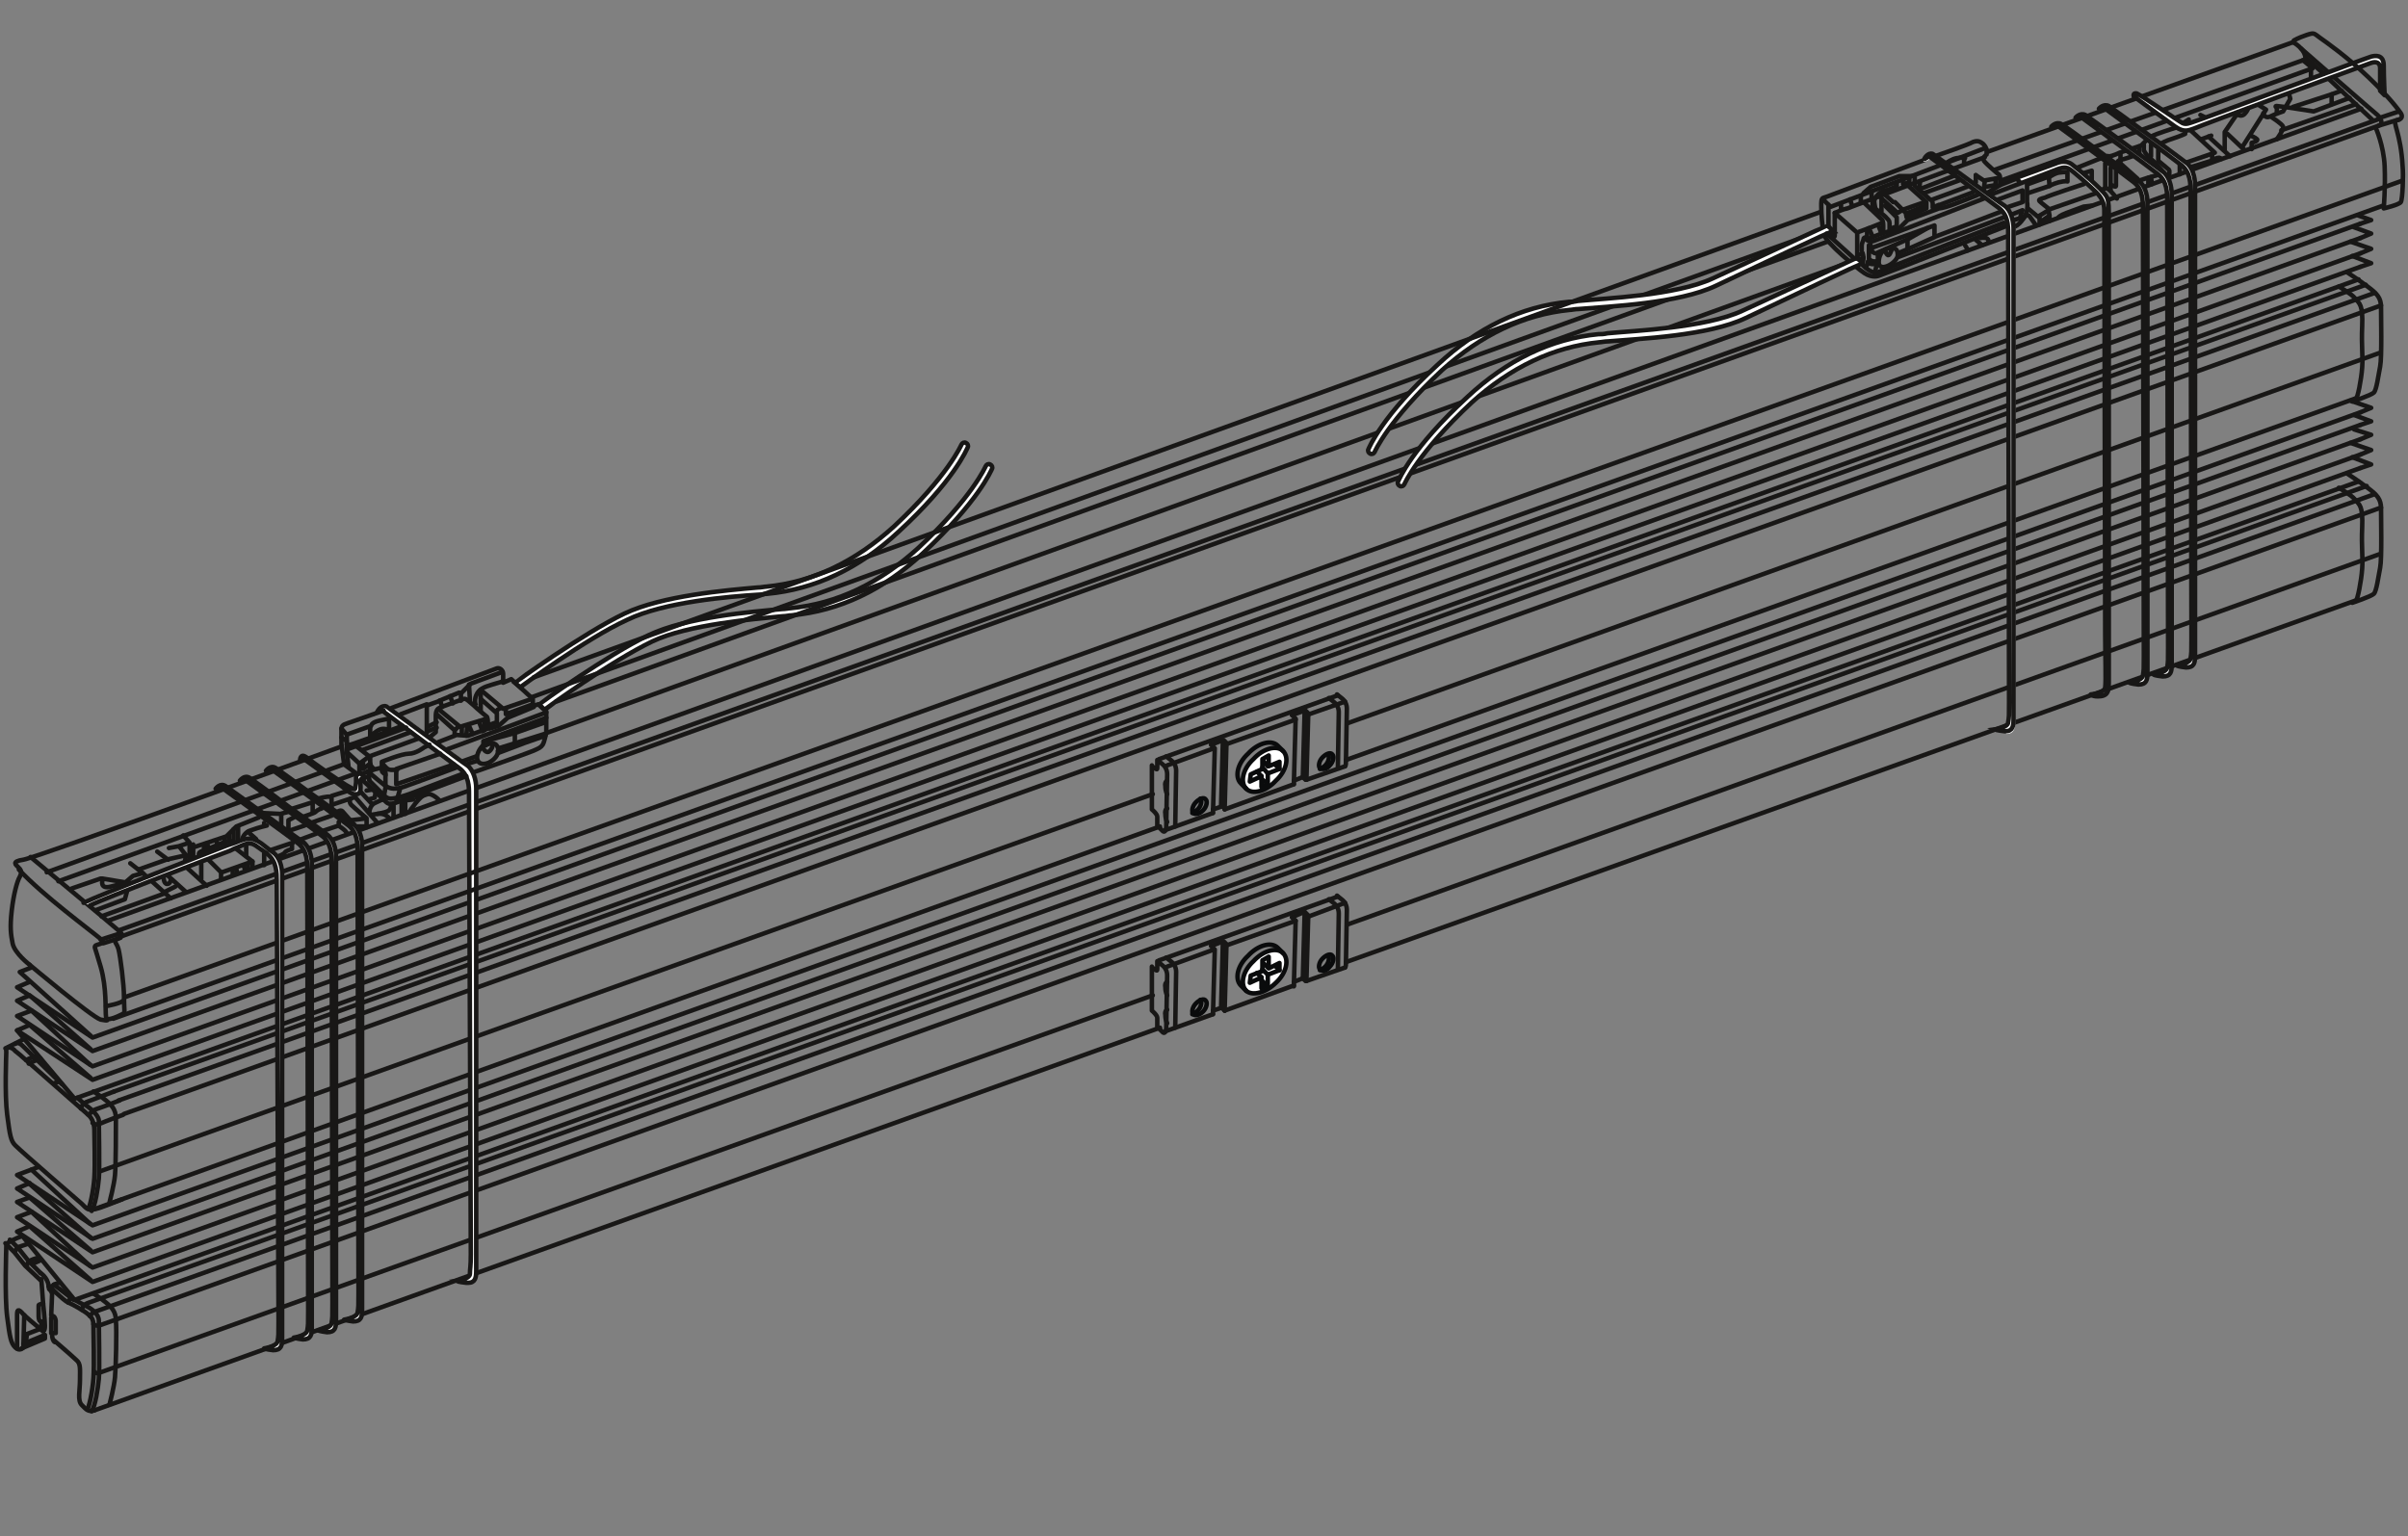 <?xml version="1.0" encoding="utf-8"?>
<!-- Generator: Adobe Illustrator 27.8.1, SVG Export Plug-In . SVG Version: 6.00 Build 0)  -->
<svg version="1.1" id="Ebene_2_1_" xmlns="http://www.w3.org/2000/svg" xmlns:xlink="http://www.w3.org/1999/xlink" x="0px" y="0px"
	 width="268px" height="171px" viewBox="0 0 268 171" style="enable-background:new 0 0 268 171;" xml:space="preserve">
<rect x="0" y="0" width="268" height="171" fill="#808080" stroke="none"/>
<style type="text/css">
	.st0{fill:none;stroke:#181716;stroke-width:0.5;stroke-linecap:round;stroke-linejoin:round;stroke-miterlimit:10;}
	.st1{fill:#FFFFFF;stroke:#0A0B0C;stroke-width:0.5;stroke-linecap:round;stroke-linejoin:round;stroke-miterlimit:10;}
	.st2{fill:none;stroke:#0A0B0C;stroke-width:0.5;stroke-linecap:round;stroke-linejoin:round;stroke-miterlimit:10;}
	.st3{fill:#FFFFFF;}
	.st4{fill:#FFFFFF;stroke:#181716;stroke-width:0.5;stroke-miterlimit:10;}
	.st5{fill:#FFFFFF;stroke:#181716;stroke-width:0.5;stroke-linecap:round;stroke-linejoin:round;stroke-miterlimit:10;}
	.st6{fill:none;stroke:#181716;stroke-width:0.5;stroke-miterlimit:10;}
	.st7{fill:none;stroke:#181817;stroke-width:0.5;stroke-linecap:round;stroke-linejoin:round;stroke-miterlimit:10;}
</style>
<g>
	<polyline class="st0" points="262.5,31.1 8.3,122.3 1.9,114.7 	"/>
	<path class="st0" d="M4.7,120.1"/>
	<polyline class="st0" points="262.7,29.7 10.3,120.2 1.9,114.7 3.3,114.1 10.1,120 	"/>
	<polyline class="st0" points="262.7,28.2 10.3,118.7 1.9,113.1 3.5,112.5 	"/>
	<polyline class="st0" points="262.7,26.5 10.3,117 1.9,111.4 3.3,110.8 10.1,116.8 	"/>
	<polyline class="st0" points="262.7,24.9 10.3,115.5 1.9,109.9 3.3,109.3 	"/>
	<line class="st0" x1="3.5" y1="112.5" x2="10" y2="118.5"/>
	<polyline class="st0" points="10.1,115.3 2.2,108.2 3.5,107.7 	"/>
	<polyline class="st0" points="262.7,24.9 263.9,24.5 262.5,24 	"/>
	<polyline class="st0" points="262.7,26.5 263.9,26 262,25.3 	"/>
	<polyline class="st0" points="262.7,28.2 263.9,27.7 261.6,26.9 	"/>
	<polyline class="st0" points="262.7,29.7 263.9,29.3 261.8,28.5 	"/>
	<path class="st0" d="M12.7,121.5c0.7-0.2,250.6-89.8,250.6-89.8"/>
	<path class="st0" d="M13.2,122.5c0.7-0.2,251.1-89.9,251.1-89.9"/>
	<path class="st0" d="M13.8,124C14.4,123.8,265,34,265,34"/>
	<path class="st0" d="M128.3,88.4c-58.3,20.9-117,41.9-117.2,42"/>
	<path class="st0" d="M264.8,39.3c0,0-54.1,19.4-114.8,41.2"/>
	<path class="st0" d="M129.1,92c-60.2,21.6-118.3,42.5-118.6,42.6"/>
	<path class="st0" d="M262.3,44.3c0,0-54.5,19.5-112.5,40.3"/>
	<path class="st0" d="M4.8,125.8"/>
	<path class="st0" d="M261.2,30.3c0,0,1.1,0.7,2.3,1.6c1.1,0.8,1.5,1.3,1.5,2.3c0,1,0.1,5.6-0.1,6.6s-0.4,2.6-0.7,2.9s-2.4,1-2.4,1"
		/>
	<path class="st0" d="M260.3,31.9c0,0,1.4,0.8,1.8,1.3c0.5,0.6,0.9,0.7,0.8,3.1c-0.1,2.3,0.1,3.2,0,4.6s-0.5,3.4-0.7,3.5"/>
	<g>
		<g>
			<path class="st0" d="M128.2,90.1c0,0,0.6,0.5,0.6,0.8c0,0.3,0,1,0,1s0.4,0.4,0.6,0.6c0.2,0.2,0.4,0,0.4-0.6
				c0-0.7,0.1-5.2,0.1-5.7c0-0.5-0.2-0.9-0.6-1.2s-0.5-0.4-0.5-0.4s0,0.4,0,0.7c0,0.4,0,0.4-0.3,0.2c-0.3-0.2-0.3-0.3-0.3-0.3
				L128.2,90.1z"/>
			<path class="st0" d="M130.8,92c0-0.7,0.1-5.8,0.1-6.2c0-0.5-0.2-0.9-0.6-1.2s-0.5-0.4-0.5-0.4"/>
			<path class="st0" d="M134.8,82.9c0,0,0.2,0.2,0.4,0.4l-0.2,7.2"/>
			<path class="st0" d="M136.2,82.4c0,0,0.1,0.1,0.3,0.3"/>
			<path class="st0" d="M136,89.7c0,0,0.1,0.1,0.3,0.3"/>
			<path class="st0" d="M129.9,86.9c0,0-0.3,0.1-0.2,0.6c0,0.6,0.2,0.9,0.2,0.9"/>
			<path class="st0" d="M129.9,90c0,0-0.3,0.1-0.2,0.6c0,0.6,0.2,0.9,0.2,0.9"/>
		</g>
		<g>
			<path class="st0" d="M149.7,85.3c0.1-0.1,0.1-0.3,0.1-0.7c0-0.7,0.1-5.2,0.1-5.7c0-0.5-0.2-0.9-0.6-1.2s-0.5-0.4-0.5-0.4"/>
		</g>
		<line class="st0" x1="145.4" y1="86.8" x2="149.7" y2="85.3"/>
		<line class="st0" x1="136.3" y1="90.1" x2="144" y2="87.3"/>
		<line class="st0" x1="129.7" y1="92.4" x2="135" y2="90.5"/>
		<line class="st0" x1="129" y1="84.5" x2="148.9" y2="77.4"/>
		<line class="st0" x1="145.7" y1="79.5" x2="149.7" y2="78.1"/>
		<line class="st0" x1="136.6" y1="82.8" x2="144.2" y2="80.1"/>
		<line class="st0" x1="129.9" y1="85.2" x2="135.1" y2="83.3"/>
		<g>
			<path class="st1" d="M138.7,87.8c-0.7-0.7-0.4-2.2,0.8-3.3c1.1-1.2,2.6-1.6,3.3-0.9c0.7,0.7,0.4,2.2-0.8,3.3
				C140.9,88.1,139.4,88.5,138.7,87.8z"/>
			<path class="st2" d="M138.7,87.8l-0.6-0.6c-0.7-0.7-0.4-2.2,0.8-3.3c1.1-1.2,2.6-1.6,3.3-0.9l0.6,0.6"/>
			<polygon class="st2" points="141.1,87.3 141.1,86.1 142.4,85.6 142.4,84.8 141.2,85.3 141.2,84.1 140.5,84.5 140.5,85.6 
				139.2,86.2 139.1,87 140.4,86.4 140.4,87.6 			"/>
			<line class="st2" x1="140.6" y1="84.7" x2="141.1" y2="85.3"/>
			<line class="st2" x1="140.5" y1="85.4" x2="141.1" y2="86.1"/>
			<line class="st2" x1="139.9" y1="85.9" x2="140.4" y2="86.4"/>
			<line class="st2" x1="140.4" y1="86.7" x2="141" y2="87.2"/>
			<line class="st2" x1="141.9" y1="85.1" x2="142.4" y2="85.6"/>
		</g>
		<line class="st0" x1="136.5" y1="82.8" x2="136.3" y2="90.1"/>
		<line class="st0" x1="136.1" y1="82.5" x2="135.9" y2="89.7"/>
		<line class="st0" x1="134.8" y1="82.9" x2="136.1" y2="82.4"/>
		<line class="st0" x1="135" y1="90.1" x2="135.9" y2="89.8"/>
		<g>
			<path class="st0" d="M143.8,79.6c0,0,0.2,0.2,0.4,0.4l-0.2,7.3"/>
			<path class="st0" d="M145.3,79.1c0,0,0.1,0.1,0.3,0.3"/>
			<path class="st0" d="M145,86.5c0,0,0.1,0.1,0.3,0.3"/>
			<line class="st0" x1="145.6" y1="79.6" x2="145.4" y2="86.8"/>
			<line class="st0" x1="145.2" y1="79.2" x2="145" y2="86.5"/>
			<line class="st0" x1="143.8" y1="79.6" x2="145.2" y2="79.1"/>
			<line class="st0" x1="144" y1="86.9" x2="145" y2="86.5"/>
		</g>
		<path class="st0" d="M148.9,85.5c0-0.7,0.1-5.7,0.1-6.2s-0.2-0.9-0.6-1.2s-0.5-0.4-0.5-0.4"/>
		<g>
			<path class="st2" d="M132.8,90.5c-0.2-0.2-0.1-0.8,0.3-1.2s0.9-0.6,1.1-0.3c0.2,0.2,0.1,0.8-0.3,1.2S133,90.7,132.8,90.5z"/>
			<path class="st2" d="M133.6,88.9c0.2,0.2,0.1,0.8-0.3,1.2c-0.2,0.2-0.4,0.3-0.6,0.4"/>
		</g>
		<g>
			<path class="st2" d="M146.9,85.5c-0.2-0.2-0.1-0.8,0.3-1.2s0.9-0.6,1.1-0.3c0.2,0.2,0.1,0.8-0.3,1.2
				C147.7,85.6,147.2,85.7,146.9,85.5z"/>
			<path class="st2" d="M147.8,84c0.2,0.2,0.1,0.8-0.3,1.2c-0.2,0.2-0.4,0.3-0.6,0.4"/>
		</g>
	</g>
	<path class="st0" d="M4.3,125.6"/>
	<path class="st0" d="M153.3,44.8"/>
</g>
<g>
	<path class="st0" d="M262.5,53.6L8.3,144.7l-5.8-7.1c0,0-0.4,0.1-1,0.4s-0.8,0.4-0.8,0.7s-0.2,5.6,0.1,7.9s0.4,2.9,0.9,3.4
		s0.9,0,0.9,0l0.1-3.6"/>
	<polyline class="st0" points="1.1,138 2,138.9 3.2,140.4 4.5,141.7 	"/>
	<polyline class="st0" points="0.6,138.4 1.6,139.4 2.8,140.9 4.5,142.5 	"/>
	<path class="st0" d="M1.7,139.3c0,0,0.1-0.4,0.4-0.5s0.9-0.3,0.9-0.3"/>
	<path class="st0" d="M3,140.9c0,0,0-0.4,0.4-0.6c0.4-0.2,0.9-0.3,0.9-0.3"/>
	<line class="st0" x1="4.5" y1="140.3" x2="3.6" y2="140.7"/>
	<path class="st0" d="M4.7,142.5"/>
	<path class="st0" d="M5.8,146.5c0,0,0.3-0.1,0.4,0.5c0,0.6,0,1.4,0,1.4s-0.4-0.1-0.4,0.2c0,0.3,0.1,0.7,0.3,0.8"/>
	<line class="st0" x1="5.7" y1="146.7" x2="5.7" y2="148.4"/>
	<path class="st0" d="M5.4,143.1c0,0,1.7,1.7,2.2,1.9c0.5,0.2,1.9,1,2.2,1.3s0.6,0.4,0.6,1.3c0,0.9,0.1,4.3,0,5.8s-0.5,3.3-0.7,3.5"
		/>
	<path class="st0" d="M5.8,143.4c0,0,0-0.3,0.2-0.4c0.2-0.1,0.6-0.2,0.6-0.2"/>
	<line class="st0" x1="6" y1="143" x2="8.2" y2="144.7"/>
	<path class="st0" d="M7.6,145c0,0,0-0.2,0.2-0.4c0.2-0.2,0.2-0.2,0.2-0.2"/>
	<path class="st0" d="M8.3,144.7c0,0,1.1,0.6,1.5,0.8c0.4,0.2,1.2,0.8,1.2,1.5c0,0.7,0.1,5.4,0,6.5c-0.1,1.1-0.4,3-0.8,3.6"/>
	<path class="st0" d="M10.4,144c0,0,0.8,0.5,1.4,1c0.6,0.5,1.1,1,1.1,2c0.1,1.1,0,5.2-0.1,6.3s-0.6,3-0.6,3"/>
	<polyline class="st0" points="262.7,52.1 10.3,142.7 1.9,137.1 3.3,136.5 10.1,142.5 	"/>
	<polyline class="st0" points="262.7,50.6 10.3,141.1 1.9,135.5 3.5,134.9 	"/>
	<polyline class="st0" points="262.7,48.9 10.3,139.4 1.9,133.8 3.3,133.3 10.1,139.2 	"/>
	<polyline class="st0" points="262.7,47.3 10.3,137.9 1.9,132.3 3.3,131.7 	"/>
	<line class="st0" x1="3.5" y1="134.9" x2="10" y2="140.9"/>
	<line class="st0" x1="3.3" y1="131.8" x2="10.1" y2="137.8"/>
	<polyline class="st0" points="262.7,45.9 10.3,136.4 1.9,130.8 3.5,130.2 	"/>
	<polyline class="st0" points="10,136.2 3.5,130.2 4.3,129.9 	"/>
	<polyline class="st0" points="262.7,45.9 263.9,45.4 261.6,44.6 	"/>
	<polyline class="st0" points="262.7,47.3 263.9,46.9 262,46.2 	"/>
	<polyline class="st0" points="262.7,48.9 263.9,48.4 262,47.8 	"/>
	<polyline class="st0" points="262.7,50.6 263.9,50.1 261.6,49.3 	"/>
	<polyline class="st0" points="262.7,52.1 263.9,51.7 261.8,50.9 	"/>
	<path class="st0" d="M9.1,145.8c0,0,0.1-0.6,0.8-0.8s253.5-90.9,253.5-90.9"/>
	<path class="st0" d="M10,146.5c0,0,0.2-0.4,0.9-0.6S264.3,55,264.3,55"/>
	<path class="st0" d="M10.4,147.4c0,0,0.3,0.3,0.8,0.1c0.6-0.2,253.8-91,253.8-91"/>
	<path class="st0" d="M128.3,110.8c-58.3,20.9-117,41.9-117.2,42c0,0-0.3,0.2-0.6-0.1"/>
	<path class="st0" d="M264.8,61.7c0,0-54.1,19.4-114.8,41.2"/>
	<path class="st0" d="M129.1,114.4C68.9,136,10.8,156.9,10.5,157"/>
	<path class="st0" d="M262.3,66.8c0,0-54.5,19.5-112.5,40.3"/>
	<path class="st0" d="M4.8,148.2c-1.1-0.9-1.9-1.6-2.2-1.9c-0.6-0.7-0.7-0.5-0.7,0.1s0,3.7,0,3.7"/>
	<path class="st0" d="M10.5,157c-0.7,0.2-0.9-0.1-1.4-0.6c-0.5-0.5-0.2-1.6-0.2-2.8s0.1-1.8-0.4-2.2c-0.2-0.2-1.1-1-2.5-2.2"/>
	<path class="st0" d="M261.2,52.7c0,0,1.1,0.7,2.3,1.6c1.1,0.8,1.5,1.3,1.5,2.3s0.1,5.6-0.1,6.6s-0.4,2.6-0.7,2.9
		c-0.3,0.3-2.4,1-2.4,1"/>
	<path class="st0" d="M260.3,54.3c0,0,1.4,0.8,1.8,1.3c0.5,0.6,0.9,0.7,0.8,3.1c-0.1,2.3,0.1,3.2,0,4.6s-0.5,3.4-0.7,3.6"/>
	<g>
		<g>
			<path class="st0" d="M128.2,112.5c0,0,0.6,0.5,0.6,0.8c0,0.3,0,1,0,1s0.4,0.4,0.6,0.6c0.2,0.2,0.4,0,0.4-0.6
				c0-0.7,0.1-5.2,0.1-5.7c0-0.5-0.2-0.9-0.6-1.2s-0.5-0.4-0.5-0.4s0,0.4,0,0.7c0,0.4,0,0.4-0.3,0.2c-0.3-0.2-0.3-0.3-0.3-0.3
				L128.2,112.5z"/>
			<path class="st0" d="M130.8,114.4c0-0.7,0.1-5.8,0.1-6.2c0-0.5-0.2-0.9-0.6-1.2s-0.5-0.4-0.5-0.4"/>
			<path class="st0" d="M134.8,105.3c0,0,0.2,0.2,0.4,0.4l-0.2,7.2"/>
			<path class="st0" d="M136.2,104.8c0,0,0.1,0.1,0.3,0.3"/>
			<path class="st0" d="M136,112.2c0,0,0.1,0.1,0.3,0.3"/>
			<path class="st0" d="M129.9,109.3c0,0-0.3,0.1-0.2,0.6c0,0.6,0.2,0.9,0.2,0.9"/>
			<path class="st0" d="M129.9,112.4c0,0-0.3,0.1-0.2,0.6c0,0.6,0.2,0.9,0.2,0.9"/>
		</g>
		<g>
			<path class="st0" d="M149.7,107.7c0.1-0.1,0.1-0.3,0.1-0.7c0-0.7,0.1-5.2,0.1-5.7c0-0.5-0.2-0.9-0.6-1.2s-0.5-0.4-0.5-0.4"/>
		</g>
		<line class="st0" x1="145.4" y1="109.2" x2="149.7" y2="107.7"/>
		<line class="st0" x1="136.3" y1="112.5" x2="144" y2="109.7"/>
		<line class="st0" x1="129.7" y1="114.8" x2="135" y2="112.9"/>
		<line class="st0" x1="129" y1="106.9" x2="148.9" y2="99.8"/>
		<line class="st0" x1="145.7" y1="102" x2="149.7" y2="100.5"/>
		<line class="st0" x1="136.6" y1="105.2" x2="144.2" y2="102.5"/>
		<line class="st0" x1="129.9" y1="107.6" x2="135.1" y2="105.7"/>
		<g>
			<path class="st1" d="M138.7,110.3c-0.7-0.7-0.4-2.2,0.8-3.3c1.1-1.2,2.6-1.6,3.3-0.9c0.7,0.7,0.4,2.2-0.8,3.3
				C140.9,110.5,139.4,110.9,138.7,110.3z"/>
			<path class="st2" d="M138.7,110.3l-0.6-0.6c-0.7-0.7-0.4-2.2,0.8-3.3c1.1-1.2,2.6-1.6,3.3-0.9l0.6,0.6"/>
			<polygon class="st2" points="141.1,109.7 141.1,108.5 142.4,108 142.4,107.2 141.2,107.8 141.2,106.5 140.5,106.9 140.5,108.1 
				139.2,108.6 139.1,109.4 140.4,108.8 140.4,110 			"/>
			<line class="st2" x1="140.6" y1="107.2" x2="141.1" y2="107.7"/>
			<line class="st2" x1="140.5" y1="107.9" x2="141.1" y2="108.5"/>
			<line class="st2" x1="139.9" y1="108.3" x2="140.4" y2="108.8"/>
			<line class="st2" x1="140.4" y1="109.1" x2="141" y2="109.7"/>
			<line class="st2" x1="141.9" y1="107.5" x2="142.4" y2="108"/>
		</g>
		<line class="st0" x1="136.5" y1="105.2" x2="136.3" y2="112.5"/>
		<line class="st0" x1="136.1" y1="104.9" x2="135.9" y2="112.2"/>
		<line class="st0" x1="134.8" y1="105.3" x2="136.1" y2="104.8"/>
		<line class="st0" x1="135" y1="112.5" x2="135.9" y2="112.2"/>
		<g>
			<path class="st0" d="M143.8,102.1c0,0,0.2,0.2,0.4,0.4l-0.2,7.3"/>
			<path class="st0" d="M145.3,101.6c0,0,0.1,0.1,0.3,0.3"/>
			<path class="st0" d="M145,108.9c0,0,0.1,0.1,0.3,0.3"/>
			<line class="st0" x1="145.6" y1="102" x2="145.4" y2="109.2"/>
			<line class="st0" x1="145.2" y1="101.7" x2="145" y2="108.9"/>
			<line class="st0" x1="143.8" y1="102.1" x2="145.2" y2="101.5"/>
			<line class="st0" x1="144" y1="109.3" x2="145" y2="108.9"/>
		</g>
		<path class="st0" d="M148.9,107.9c0-0.7,0.1-5.7,0.1-6.2s-0.2-0.9-0.6-1.2s-0.5-0.4-0.5-0.4"/>
		<g>
			<path class="st2" d="M132.8,112.9c-0.2-0.2-0.1-0.8,0.3-1.2s0.9-0.6,1.1-0.3c0.2,0.2,0.1,0.8-0.3,1.2
				C133.5,113,133,113.1,132.8,112.9z"/>
			<path class="st2" d="M133.6,111.3c0.2,0.2,0.1,0.8-0.3,1.2c-0.2,0.2-0.4,0.3-0.6,0.4"/>
		</g>
		<g>
			<path class="st2" d="M146.9,107.9c-0.2-0.2-0.1-0.8,0.3-1.2s0.9-0.6,1.1-0.3c0.2,0.2,0.1,0.8-0.3,1.2
				C147.7,108,147.2,108.2,146.9,107.9z"/>
			<path class="st2" d="M147.8,106.4c0.2,0.2,0.1,0.8-0.3,1.2c-0.2,0.2-0.4,0.3-0.6,0.4"/>
		</g>
	</g>
	<path class="st0" d="M4.8,148.2c0,0,0.2,0,0.2-0.6c0-0.6-0.2-2.5-0.2-2.5"/>
	<polyline class="st0" points="2.6,149.6 5,148.6 5,149 2.4,150.1 	"/>
	<polyline class="st0" points="2.9,149.3 3,148.5 4.3,148 	"/>
	<path class="st0" d="M4.5,141.7c0,0,0.8,0.5,0.9,1.4c0.1,0.9,0.2,0.2,0.2,0.2"/>
	<path class="st0" d="M4.6,148l0-0.9c0,0-0.3,0.1-0.3-0.6s0-1.1,0-1.2c0-0.1,0.5-0.2,0.5-0.2l-0.2-2.7"/>
	<polyline class="st0" points="5.7,146.4 5.8,144 5.4,143.1 	"/>
	<path class="st0" d="M153.3,67.2"/>
</g>
<g>
	<line class="st0" x1="13.4" y1="103.5" x2="264.9" y2="13.2"/>
	<path class="st0" d="M3.3,107.4c0,0-1.7-1.3-1.9-2.4c-0.2-1-0.3-1.8-0.1-3.6c0.2-1.8,0.6-3.3,0.9-3.8c0.3-0.6,0.1-0.8-0.2-1.1
		c-0.2-0.2-0.8-0.6,0.6-0.8c1.4-0.2,35.4-12.6,35.4-12.6"/>
	<path class="st0" d="M3.4,95.4c0,0,9.4,7.8,9.7,8.1s0.9,0.6,0,1c-0.6,0.3-0.1,0.4,0.1,1.2c0.2,0.8,0.6,3.9,0.6,5.3
		c0,1.6,0.2,1.7-0.2,1.9s-1.8,0.9-1.8,0.3c-0.1-0.7,0.1-3.2-0.6-5.6c-0.7-2.4-0.7-2.1-0.6-2.3c0.1-0.2,1.2-0.2,0.7-0.7
		c-1.3-1.1-6.5-4.9-9.2-7.8"/>
	<path class="st0" d="M7.1,101.2"/>
	<line class="st0" x1="5.2" y1="97.1" x2="38.2" y2="85.1"/>
	<line class="st0" x1="6.5" y1="98.1" x2="39.6" y2="86.1"/>
	<line class="st0" x1="12" y1="102.5" x2="262.8" y2="12.1"/>
	<line class="st0" x1="11.3" y1="102" x2="18.2" y2="99.5"/>
	<polyline class="st0" points="8,98.9 11.2,97.8 11.4,97.8 14.4,98.3 	"/>
	<path class="st0" d="M11.4,98c0,0-0.3,1,0.9,0.7c1.2-0.3,2-0.5,2-0.5"/>
	<polyline class="st0" points="14.1,98.1 14.8,97.5 15.9,97.2 14.5,96.1 	"/>
	<line class="st0" x1="19" y1="100" x2="15.9" y2="97.2"/>
	<polyline class="st0" points="10.7,101.3 13.9,100.1 14.2,99 	"/>
	<polyline class="st0" points="15.4,96.8 18.5,95.7 20.7,95.2 	"/>
	<line class="st0" x1="17.5" y1="94.8" x2="18.7" y2="95.7"/>
	<polyline class="st0" points="18.8,94.4 19.9,94.2 21.1,93.8 20.4,93 	"/>
	<line class="st0" x1="21.1" y1="93.9" x2="21.1" y2="95.7"/>
	<line class="st0" x1="21.5" y1="94" x2="21.5" y2="95.5"/>
	<polyline class="st0" points="20.6,95.8 20.7,95.2 20,94.3 	"/>
	<polyline class="st0" points="28.8,91 26.3,92 25.2,93.1 22.8,93.9 21.6,94.3 	"/>
	<path class="st0" d="M22.2,95.2c0,0-0.3-0.3,0.4-0.5c0.7-0.2,2.7-1.2,3-1.1s0.3,0.1,0.3,0.1"/>
	<line class="st0" x1="22.7" y1="94.1" x2="22.7" y2="94.7"/>
	<line class="st0" x1="23" y1="93.9" x2="23.3" y2="94.5"/>
	<line class="st0" x1="24.1" y1="93.6" x2="24.2" y2="94.1"/>
	<line class="st0" x1="25" y1="93.2" x2="25" y2="93.8"/>
	<line class="st0" x1="25.5" y1="93" x2="25.5" y2="93.6"/>
	<line class="st0" x1="26" y1="92.3" x2="26" y2="93.6"/>
	<line class="st0" x1="26.5" y1="92.1" x2="26.5" y2="93.6"/>
	<line class="st0" x1="18.3" y1="99.3" x2="19.5" y2="98.7"/>
	<line class="st0" x1="20.7" y1="99.3" x2="18.6" y2="97.4"/>
	<path class="st0" d="M18.2,97.6c0,0,0,0.8,0.4,0.8c0.4,0,0.4-0.5,0.4-0.5"/>
	<line class="st0" x1="20.7" y1="96.5" x2="23" y2="98.6"/>
	<line class="st0" x1="22.4" y1="97.8" x2="22.4" y2="96"/>
	<polyline class="st0" points="23.1,95.6 24.6,97.1 24.6,97.9 	"/>
	<polyline class="st0" points="26.3,94.5 28.1,95.9 24.7,97.1 	"/>
	<line class="st0" x1="27.4" y1="94.1" x2="27.4" y2="95.3"/>
	<line class="st0" x1="25.9" y1="96.8" x2="25.9" y2="97.4"/>
	<line class="st0" x1="26.3" y1="96.7" x2="26.4" y2="97.2"/>
	<line class="st0" x1="27.1" y1="96.3" x2="27.3" y2="96.9"/>
	<line class="st0" x1="28.1" y1="95.9" x2="28.1" y2="96.6"/>
	<line class="st0" x1="27.6" y1="96.2" x2="27.6" y2="96.8"/>
	<path class="st0" d="M27,93.3c0,0,0.2-0.7,1-0.9c0.8-0.3,1.7-0.5,1.7-0.5"/>
	<line class="st0" x1="29.4" y1="91.6" x2="29.4" y2="91.9"/>
	<line class="st0" x1="28.5" y1="93.4" x2="27.6" y2="92.6"/>
	<line class="st0" x1="29.4" y1="95" x2="29.4" y2="96.3"/>
	<line class="st0" x1="30.2" y1="94.6" x2="32.6" y2="93.8"/>
	<path class="st0" d="M31,95.3c0,0,0.6-0.2,0.7-0.4s0.8-0.4,0.8-0.4v-0.6"/>
	<polyline class="st0" points="32,90.4 31.2,90.6 29.1,90.5 	"/>
	<line class="st0" x1="31.3" y1="92" x2="31.3" y2="90.7"/>
	<polyline class="st0" points="32.1,92.7 32.1,91.3 32.7,91 	"/>
	<line class="st0" x1="33.9" y1="91.9" x2="32.1" y2="92.5"/>
	<line class="st0" x1="33.3" y1="93.5" x2="35.2" y2="92.8"/>
	<polyline class="st0" points="32.6,90 34.8,89.3 34.8,90.4 	"/>
	<path class="st0" d="M33.8,90.9c0,0,1.2-0.4,1.3-0.5s0.3-0.3,0.7-0.4"/>
	<line class="st0" x1="34.6" y1="91.6" x2="36.9" y2="90.8"/>
	<path class="st0" d="M256.1,5.4c0,0,8.1,7.1,8.5,7.4c0.4,0.4,0.7,1,0.1,1.2L13.6,104.2"/>
	<g>
		<path class="st0" d="M215.3,19.2"/>
		<path class="st0" d="M217.1,19.1"/>
		<path class="st0" d="M217.4,17.7"/>
		<path class="st0" d="M220.5,15.5"/>
		<path class="st0" d="M218,18.2"/>
		<g>
			<g>
				<path class="st3" d="M52,142.8c-0.9-0.1-1.1-0.2-1.1-0.2c0,0,0-0.1,0-0.1s0-0.1,0.1-0.1c0.5-0.1,1.4-0.3,1.4-0.7
					c0.1-0.5,0.1-0.7,0.1-1.9c0,0-0.2-51.2-0.2-51.6c0-0.8,0-2.1-1-2.8c-1-0.7-7.9-5.9-8.7-6.4l-0.5,0.3c0,0,0,0-0.1,0
					c0,0-0.1,0-0.1,0c0,0,0-0.1,0-0.2c0,0,0.4-0.7,0.9-0.7c0.1,0,0.3,0,0.4,0.1c0.4,0.2,3.5,2.6,6,4.4c1.5,1.1,2.7,2,2.8,2.1
					c0.7,0.5,1.1,1.7,1.1,2.6c0,0.5,0,53.8,0,53.8c0,0.4,0,1.4-1,1.4C52,142.9,52,142.9,52,142.8z"/>
				<path class="st4" d="M42.8,78.6c0.1,0,0.2,0,0.3,0.1c0.6,0.4,8.4,6.2,8.9,6.5c0.7,0.5,1,1.7,1,2.5c0,0.8,0,53.1,0,53.8
					c0,0.7-0.1,1.3-0.9,1.3c0,0-0.1,0-0.2,0c-0.9-0.1-1.1-0.2-1.1-0.2s1.5-0.2,1.5-0.8s0.1-0.7,0.1-2.2s-0.2-50.4-0.2-51.2
					c0-0.8,0-2.1-1.1-2.9c-1.1-0.8-8.7-6.5-8.7-6.5L42,79.2C42,79.2,42.3,78.6,42.8,78.6"/>
			</g>
			<path class="st5" d="M33.4,84.6c0,0,0-0.8,0.7-0.3c0.6,0.5,4.3,3.1,4.8,3.3c0.8,0.5,0.6,0.2,0.7-0.3s-0.1-0.9,0.2-1.1
				c0.3-0.2,0.3-0.2,0.3-0.2s0.4,0.4,0.3,0.6c-0.1,0.2-0.3,0-0.3,0.4s0.2,1.4-0.4,1.4c-0.6,0.1-1-0.4-1.7-0.9
				c-0.7-0.5-4.3-3.1-4.3-3.1L33.4,84.6z"/>
			<path class="st0" d="M39.8,86.2l-1.5-1.1l-0.3-2.3c0,0,0-1,0-1.5s0.1-0.6,0.7-0.8c0.6-0.2,4-1.4,4-1.4"/>
			<path class="st0" d="M38,81.1l0.6,0.7l0,1c0,0-0.2,0.3,0.7,0c0.8-0.3,2-0.7,2-0.7l3.5-1.3"/>
			<line class="st0" x1="38" y1="82.1" x2="38.6" y2="82.5"/>
			<line class="st0" x1="41.2" y1="80.9" x2="41.2" y2="82"/>
			<path class="st0" d="M41.3,81.9c0,0,0.5-0.5,1-0.7s1,0.1,1,0.1l0-1.3c0,0-0.1,0-1,0.2c-1,0.2-1,0.6-1,0.6l-2.5,0.9"/>
			<polyline class="st0" points="38.7,83.8 40,85 40,85.1 40,86.1 			"/>
			<polyline class="st0" points="39.7,83.1 41.1,84.2 40,85 			"/>
			<line class="st0" x1="46.6" y1="82.2" x2="41.1" y2="84.2"/>
			<polyline class="st0" points="41.2,84.3 41.2,85.7 40.3,86.2 			"/>
			<polyline class="st0" points="40.4,84.8 40.4,85.6 41.2,85 			"/>
			<path class="st0" d="M42.7,88.8l0.2-1.1v-1.5c0,0-0.4-0.2-0.4-0.4s0-1,0-1s2.2-0.9,3-0.9c0.8,0,1.7-0.7,1.7-0.7l0.6-0.3"/>
			<path class="st0" d="M41.2,85.1c0.1,0.2,0.4,0.5,0.4,0.5"/>
			<path class="st0" d="M40.5,86.7c0,0,0.2-0.4,0.5-0.1c0.2,0.3,0.1,0.2,0.1,0.2s-0.1-0.7,0-0.9c0.2-0.2,1.2-0.4,1.2-0.4"/>
			<path class="st0" d="M40.4,86.9c0,0,2.3,2.1,2.6,2.4c0.3,0.3,0.7,0.2,1.5-0.1c0.7-0.3,7.4-2.8,7.4-2.8"/>
			<line class="st0" x1="44.5" y1="87.9" x2="44.1" y2="89.3"/>
			<path class="st0" d="M41.1,86c0,0,1.6,1.4,2,1.6c0.4,0.2,0.9,0.3,1.8,0s6-2.2,6-2.2"/>
			<polyline class="st0" points="50.5,85.1 44.1,87.3 44.1,85.6 49,83.9 			"/>
			<path class="st0" d="M42.6,85c0,0,0.4,0.7,0.9,0.7s0.7,0,0.7,0"/>
			<line class="st0" x1="42.9" y1="85.4" x2="42.9" y2="86.3"/>
			<path class="st0" d="M41.1,86.9l1.6,1.6c0,0,0.3,0.4,0.8,0.4s1.5-0.3,2.3-0.6s5.8-2.2,5.8-2.2"/>
			<path class="st0" d="M43.6,78.8c0,0,11.4-4.3,11.7-4.4S56,74.6,56,75s0,1,0,1l0.9-0.4l2.4,2.2v0.8l0.6-0.2l0.9,0.8l0,2.3
				c0,0-0.2,1.1-0.4,1.4c-0.2,0.3-0.4,0.4-1.1,0.7c-0.7,0.3-6.4,2.3-6.4,2.3"/>
			<polyline class="st0" points="44.6,79.5 47.5,78.4 47.5,81.6 			"/>
			<polyline class="st0" points="55.9,74.8 52.4,76.1 51.3,77.2 51.3,78 			"/>
			<polyline class="st0" points="47.6,78.5 49,78 49.2,78.7 			"/>
			<line class="st0" x1="51.1" y1="77.1" x2="48.9" y2="78"/>
			<line class="st0" x1="47.6" y1="80.9" x2="48.6" y2="80.4"/>
			<line class="st0" x1="47.6" y1="81.4" x2="48.6" y2="81"/>
			<line class="st0" x1="48.8" y1="82.6" x2="50.6" y2="81.9"/>
			<path class="st0" d="M48.6,79.5l2,1.8v0.5l1.5,0.1l2.2-0.8c0,0,0-0.3,0-0.7c0-0.4-0.1-0.6-0.1-0.6s-1.1-0.9-1.5-1.3
				c-0.4-0.3-0.8-0.8-1.1-0.7c0,0-2.5,0.9-2.7,1c-0.2,0.1-0.4,0.3-0.4,0.9c0,0.2,0,0.5,0,0.7c0,0.6,0,1.1,0,1.1L47.9,82"/>
			<polyline class="st0" points="49,79.1 51.2,80.9 54.2,80 			"/>
			<line class="st0" x1="50.7" y1="81.2" x2="51" y2="80.9"/>
			<line class="st0" x1="51.4" y1="81" x2="51.4" y2="81.7"/>
			<line class="st0" x1="52" y1="80.8" x2="51.9" y2="81.9"/>
			<line class="st0" x1="52.2" y1="80.8" x2="52.6" y2="81.7"/>
			<line class="st0" x1="53.3" y1="80.3" x2="53.7" y2="81.4"/>
			<line class="st0" x1="53.9" y1="80.1" x2="53.9" y2="81.3"/>
			<line class="st0" x1="52.2" y1="76.2" x2="52.3" y2="78"/>
			<line class="st0" x1="50.1" y1="77.5" x2="50.4" y2="78.3"/>
			<polyline class="st0" points="53.5,79.1 53.5,77.8 55.3,79.4 55.3,80.4 54.4,80.7 			"/>
			<polyline class="st0" points="54.5,81.1 55.5,80.8 56.5,79.9 59.4,78.7 			"/>
			<polyline class="st0" points="59.3,78.4 56.3,79.5 56.3,78.9 			"/>
			<polyline class="st0" points="53.5,76.8 56,78.9 59.2,77.8 			"/>
			<path class="st0" d="M55.8,78.8c0,0-0.6,0.2-0.5,0.4"/>
			<line class="st0" x1="49.8" y1="83.4" x2="60.8" y2="79.3"/>
			<path class="st0" d="M60.8,79.9l-7,2.6v0.4c0,0-0.7,0.7-0.7,1.4c0,0.7,0.6,0.9,1.3,0.6c0.6-0.3,1.1-0.9,1-1.3"/>
			<path class="st0" d="M54,83c0,0,1.4-0.9,1.5,0.7"/>
			<polyline class="st0" points="54,82.5 57.3,81.6 60.7,80.4 			"/>
			<line class="st0" x1="57.3" y1="81.7" x2="57.3" y2="83"/>
			<line class="st0" x1="51.6" y1="84.7" x2="53" y2="84.2"/>
			<line class="st0" x1="52.1" y1="85" x2="53.1" y2="84.7"/>
			<polyline class="st0" points="55.5,83.8 58.4,82.7 60.7,81.9 			"/>
			<line class="st0" x1="55.5" y1="83.3" x2="60.6" y2="81.7"/>
			<path class="st0" d="M53.7,83.2c0,0,0.4,0.8,0.8,0.4c0.4-0.4,0.3-0.7,0.3-0.7"/>
			<g>
				<path class="st4" d="M57.3,76c0.1-0.1,7.6-5.5,12.2-7.7c4.2-2,11.4-2.6,14.8-2.9c0.4,0,0.8-0.1,1-0.1c5.2-0.5,9.9-2.8,14.2-6.7
					c6-5.6,7.5-9.1,7.5-9.1c0.1-0.2,0.3-0.3,0.5-0.2c0.2,0.1,0.3,0.3,0.2,0.5c-0.1,0.2-1.5,3.7-7.7,9.4c-4.4,4.1-9.3,6.4-14.6,6.9
					c-0.3,0-0.6,0.1-1,0.1C81.2,66.4,73.9,67,69.8,69c-4.6,2.1-11.9,7.5-11.9,7.5L57.3,76z"/>
			</g>
			<g>
				<path class="st4" d="M60,78.4c0.1-0.1,7.6-5.5,12.2-7.7c4.2-2,11.4-2.6,14.8-2.9c0.4,0,0.8-0.1,1-0.1c5.2-0.5,9.9-2.8,14.2-6.7
					c6-5.6,7.5-9.1,7.5-9.1c0.1-0.2,0.3-0.3,0.5-0.2c0.2,0.1,0.3,0.3,0.2,0.5c-0.1,0.2-1.5,3.6-7.7,9.4c-4.4,4.1-9.3,6.4-14.6,6.9
					c-0.3,0-0.6,0.1-1,0.1c-3.1,0.3-10.5,0.9-14.5,2.8C68,73.6,60.7,78.9,60.6,79L60,78.4z"/>
			</g>
			<path class="st6" d="M53,78.6c0,0-0.3-0.5,0-1.2s0.8-0.9,1.8-1.2c1-0.3,1-0.3,1-0.3l0.2-0.1"/>
			<line class="st6" x1="53.5" y1="76.9" x2="53.5" y2="77.8"/>
		</g>
		<line class="st0" x1="59.2" y1="77.6" x2="201" y2="26.3"/>
		<line class="st0" x1="61.9" y1="78.1" x2="203.4" y2="26.9"/>
		<line class="st0" x1="60.8" y1="81.6" x2="205" y2="29.5"/>
		<polyline class="st0" points="38.6,82.7 38.6,83.7 38.8,85.4 		"/>
		<line class="st0" x1="38.7" y1="83.4" x2="45.2" y2="81"/>
		<line class="st0" x1="40.3" y1="83.5" x2="45.7" y2="81.5"/>
		<line class="st0" x1="213.8" y1="21" x2="217.4" y2="19.6"/>
		<line class="st0" x1="214.1" y1="21.5" x2="218" y2="20.1"/>
		<line class="st0" x1="221.2" y1="16.9" x2="255.2" y2="4.7"/>
		<polyline class="st0" points="225.7,21.5 228.1,20.7 228,19.3 		"/>
		<line class="st0" x1="225.7" y1="20.5" x2="227.9" y2="19.7"/>
		<path class="st0" d="M228.1,19.7c0,0,0.7-0.5,1.2-0.5c0.6-0.1,0.8,0,0.8,0v1c0,0-0.2-0.1-1,0.1c-0.7,0.2-1,0.4-1,0.4"/>
		<path class="st0" d="M225.2,24.3c0,0,0.4-0.6,0.7-0.2c0.3,0.4,0.7,1,0.7,1"/>
		<line class="st0" x1="225.7" y1="23.2" x2="226.9" y2="24.2"/>
		<polyline class="st0" points="227,25 227,24 228,23.4 228.1,24 228.1,24.6 		"/>
		<line class="st0" x1="227.1" y1="24.7" x2="228.1" y2="24"/>
		<path class="st0" d="M231.9,20.5c0,0-4,1.3-4.3,1.5c-0.4,0.1-0.8,0.2-0.6,0.4s1.1,0.9,1.1,0.9l5.2-1.8"/>
		<path class="st0" d="M229.1,24.2c0,0,0.1-0.2,0.9-0.5c0.8-0.3,1.9-0.7,1.9-0.7l0.9-0.1"/>
		<polyline class="st0" points="231.8,19.3 232.8,19 232.8,20.1 		"/>
		<path class="st0" d="M231.1,18.7l2.5-1c1.2-0.3,0.7-0.4,1.1-0.3c0.4,0,1.2-0.4,1.2-0.4l2.4-0.8l0.6-0.6c0,0,0.1-0.3,1.2-0.7
			c1.1-0.4,2.1-0.7,2.1-0.7l1.4-0.9"/>
		<path class="st0" d="M234,21.1c0,0,0.4-0.3,0.7,0c0.3,0.2,0.9,1,0.9,1"/>
		<line class="st0" x1="234.3" y1="18.2" x2="234.3" y2="20.9"/>
		<line class="st0" x1="234.9" y1="18.7" x2="234.9" y2="21.1"/>
		<path class="st0" d="M235.5,19c0,0,0,1.5,0,1.7s-0.5-0.1-0.5-0.1"/>
		<path class="st0" d="M235.6,18.4c0,0-0.1-0.5,0.4-0.6s1.3-0.4,1.3-0.4"/>
		<polyline class="st0" points="236,17.1 236,18.2 237.9,19.9 		"/>
		<polyline class="st0" points="238.1,20.1 239,19.8 240.1,19.5 		"/>
		<line class="st0" x1="239.1" y1="20.6" x2="239.1" y2="19.8"/>
		<line class="st0" x1="239.5" y1="20.5" x2="239.4" y2="19.7"/>
		<line class="st0" x1="238.1" y1="16.3" x2="238.1" y2="17.2"/>
		<path class="st0" d="M238.6,16.1v0.6c0,0,0.1,0.4,0.8,1c0.7,0.6,1.4,1.5,1.4,1.5"/>
		<line class="st0" x1="239.4" y1="16.1" x2="239.4" y2="17.4"/>
		<path class="st0" d="M240.2,16.7v1.2c0,0,1.1,0.9,1.2,1s0,0.8,0,0.8"/>
		<line class="st0" x1="242.6" y1="18.2" x2="242.6" y2="19.4"/>
		<path class="st0" d="M240.5,16c0,0,0.4-0.3,1.4-0.6c0.9-0.3,1.3-0.5,1.3-0.5v-0.3"/>
		<polyline class="st0" points="243.8,14.5 246.5,17 243.3,18.1 		"/>
		<path class="st0" d="M243.8,18.6l0.7-0.2l1.6-0.5c0,0,0.9-0.6,1.1-0.2"/>
		<path class="st0" d="M255.2,4.7c0,0,1.4,0.7,1.4,1.9l-34.6,12.3"/>
		<polyline class="st0" points="256.3,6.7 257.4,7.6 222.7,20.1 		"/>
		<path class="st5" d="M237.5,10.8c0,0-0.2-0.5,0.3-0.4c0.5,0.2,4.7,3.1,5.1,3.3c0.4,0.2,0.8,0,1.4-0.2c0.7-0.2,19.2-7.1,19.6-7.2
			s1.4-0.3,1.4,1c0,1.3,0.1,3.3,0.1,3.3l-0.5-0.5c0,0,0-1.9,0-2.5s-0.4-0.8-1-0.6c-0.6,0.2-19.1,7-19.7,7.3
			c-0.6,0.2-1.1,0.5-2.1-0.2s-4.4-3.2-4.4-3.2L237.5,10.8z"/>
		<g>
			<path class="st0" d="M203.8,23c6.1-2.3,11.6-4.4,17.1-6.5"/>
			<path class="st0" d="M204.2,23.7c0.5-0.2,0.9-0.4,1.4-0.5c5.5-2.1,10.3-3.9,15.3-5.7"/>
			<path class="st0" d="M221.6,18.4"/>
			<path class="st0" d="M214.2,17.8c0,0-10.4,3.9-10.9,4.1s-0.6,0-0.6,1c0,1,0.1,2.3,0.3,3.2s3.6,3.7,4.5,4.3
				c0.9,0.6,1.6,0.3,1.6,0.3c0.9-0.3,14.1-5.5,14.1-5.5"/>
			<g>
				<path class="st4" d="M204,25.7c-0.1,0-8.4,3.9-13,6.1c-4.2,2-11.8,2.3-15.3,2.6c-0.4,0-0.8,0.1-1,0.1c-5.1,0.5-9.9,2.8-14.2,6.7
					c-6,5.6-7.5,9.1-7.5,9.1c-0.1,0.2-0.3,0.3-0.5,0.2s-0.3-0.3-0.2-0.5c0.1-0.2,1.5-3.7,7.7-9.4c4.4-4.1,9.3-6.5,14.6-7
					c0.3,0,0.6,0,1-0.1c3.1-0.3,10.9-0.6,15-2.5c4.6-2.1,12.7-5.9,12.8-5.9L204,25.7z"/>
			</g>
			<g>
				<path class="st5" d="M207.3,29.3c-0.1,0-8.4,3.9-13,6.1c-4.2,2-11.8,2.3-15.3,2.6c-0.4,0-0.8,0.1-1,0.1
					c-5.1,0.5-9.9,2.8-14.2,6.7c-6,5.6-7.5,9.1-7.5,9.1c-0.1,0.2-0.3,0.3-0.5,0.2s-0.3-0.3-0.2-0.5c0.1-0.2,1.5-3.7,7.7-9.4
					c4.4-4.1,9.3-6.5,14.6-7c0.3,0,0.6,0,1-0.1c3.1-0.3,10.9-0.6,15-2.5c4.6-2.1,12.7-5.9,12.8-5.9L207.3,29.3z"/>
			</g>
			<line class="st0" x1="202.9" y1="22.2" x2="203.7" y2="23"/>
			<polyline class="st0" points="207.4,21.5 208.2,20.8 211.4,19.6 212.8,19.6 			"/>
			<line class="st0" x1="203.5" y1="22.8" x2="203.5" y2="25.2"/>
			<path class="st0" d="M203.6,26c0,0,0.6,0.7,0.6,0.2c0-0.5,0-2.5,0-2.5l2.5,2.2v2.9"/>
			<line class="st0" x1="203.3" y1="26" x2="206.4" y2="28.8"/>
			<line class="st0" x1="204.9" y1="22.8" x2="204.9" y2="23.3"/>
			<line class="st0" x1="205.9" y1="22.2" x2="206.1" y2="22.8"/>
			<line class="st0" x1="207.1" y1="21.9" x2="207.1" y2="22.6"/>
			<line class="st0" x1="208.3" y1="21.4" x2="208.3" y2="22"/>
			<path class="st0" d="M207.4,22.5l2.1,2c0,0,0.1,0.2,0.1,0.6s0,0.8,0,0.8"/>
			<path class="st0" d="M208.4,22.2v0.8c0,0,1.4,1,1.6,1.3c0.3,0.3,0.3,0.3,0.3,0.8s0,0.4,0,0.4l0.8-0.3l0-1l-1.3-1.3"/>
			<path class="st0" d="M208.7,23.1c0,0-0.1-0.5-0.1-0.7c0-0.2,0.2-0.5,0.2-0.5s0.4-0.6,1-0.7s1.3-0.5,1.3-0.5v-0.3"/>
			<polyline class="st0" points="211.8,20.3 211.8,20.5 212.5,20.3 212.5,19.9 			"/>
			<polyline class="st0" points="212.4,20.7 214.4,22.5 214.4,23.2 212.2,24.2 212.1,23.7 211.8,23.4 210.9,22.5 			"/>
			<line class="st0" x1="214.2" y1="22.5" x2="211.9" y2="23.3"/>
			<line class="st0" x1="212.3" y1="23.7" x2="214.3" y2="22.9"/>
			<polyline class="st0" points="209.2,21.9 211.2,23.7 211.7,23.4 			"/>
			<line class="st0" x1="209.7" y1="21.6" x2="210.7" y2="22.5"/>
			<line class="st0" x1="209.4" y1="22.3" x2="209.4" y2="23.5"/>
			<polyline class="st0" points="206.9,25.8 208,25.4 209.5,24.8 			"/>
			<line class="st0" x1="208.4" y1="26.3" x2="208" y2="25.4"/>
			<path class="st0" d="M207.8,25.5v0.9c0,0-0.4,0-0.4,0.2s-0.2,0.4-0.2,0.8c0,0.4,0,0.5,0,0.5"/>
			<line class="st0" x1="206.8" y1="28.4" x2="207.3" y2="28.2"/>
			<line class="st0" x1="206.9" y1="28.9" x2="207.4" y2="28.7"/>
			<polyline class="st0" points="207.9,26.6 209.4,26 209.1,25.2 			"/>
			<path class="st0" d="M213.1,19.6v1.1l1.7,1.5c0,0,0.3,0.1,0.3,0.5s0,0.4,0,0.4l0.7-0.3l0.1,0l3.7-1.4"/>
			<line class="st0" x1="215.1" y1="22.2" x2="218.9" y2="20.8"/>
			<line class="st0" x1="213.7" y1="20.2" x2="213.6" y2="21.1"/>
			<path class="st0" d="M209.4,26l2-0.6l0.9-0.9l3.5-1.3c0,0,0.4,0,1.5-0.4s2.8-1.1,2.8-1.1"/>
			<path class="st0" d="M207.2,29.4c0,0,1.1,1.2,1.8,0.9s7.8-3.1,7.8-3.1l6.2-2.4"/>
			<path class="st0" d="M207.3,29.3c0,0,0.2-0.6,0-1.1"/>
			<path class="st0" d="M207.6,26.5c0,0,0.3,0.6,1,0.3c0.6-0.2,12.2-4.7,12.2-4.7"/>
			<path class="st0" d="M208,27.3v1.5c0,0,0.2,0.3,0.6,0.3c0.4,0,0.4,0,0.4,0l0-0.9c0,0-0.6,0.1-0.7-0.4c-0.1-0.5-0.1-0.5-0.1-0.5
				L208,27.3z"/>
			<path class="st0" d="M207.7,29.8l0.2-0.7c0,0,0.1,0.3,0.5,0.3c0.4,0,0.5-0.1,0.5-0.1l-0.2,0.9"/>
			<path class="st0" d="M209.1,29.1c0,0,0-1.1,0.9-1.4s1.3,0.1,1.2,0.8C211,29.4,209,30.4,209.1,29.1z"/>
			<path class="st0" d="M209.8,27.9c0,0,0.2,0.6,0.4,0.5c0.2-0.1,0.4-0.8,0.4-0.8"/>
			<polyline class="st0" points="209,28.1 212.4,26.6 214.5,25.4 			"/>
			<line class="st0" x1="212.3" y1="26.8" x2="212.3" y2="27.6"/>
			<polyline class="st0" points="211.2,28.2 212.4,27.7 215.3,26.4 215.3,25.1 208.3,27.6 			"/>
			<line class="st0" x1="215.5" y1="26.3" x2="222.6" y2="23.6"/>
			<line class="st0" x1="211.3" y1="28.6" x2="223" y2="24.2"/>
			<path class="st0" d="M215.6,17.3c0,0,3.5-1.2,4-1.5c0.6-0.2,0.8,0,1.1,0.2c0.2,0.2,0.3,0.4,0.3,0.4"/>
			<path class="st0" d="M216.7,18.1c0,0,0.5-0.4,1.1-0.5c0.6-0.1,0.9,0,0.9,0"/>
			<line class="st0" x1="218.6" y1="17.6" x2="218.6" y2="18.2"/>
			<path class="st0" d="M221.1,16.6v0.6c0,0-0.5,0.3-0.3,0.7c0.3,0.4,1.5,1.4,1.5,1.4s0.3,0.1,0.3,0.5c0,0.3,0,0.8,0,0.8l2.3-0.9
				l0.7,0.7v2.1c0,0,0.1,0.3,0,0.9s-0.7,1.5-1.3,1.8"/>
			<polyline class="st0" points="219.9,19.5 220.8,20.1 222.5,19.8 			"/>
			<line class="st0" x1="220.9" y1="20.1" x2="220.8" y2="21"/>
			<polyline class="st0" points="222.1,19.9 222.1,20.6 221,20.8 			"/>
			<line class="st0" x1="219.9" y1="19.5" x2="219.9" y2="20.3"/>
			<line class="st0" x1="221.3" y1="21.4" x2="222.6" y2="20.6"/>
			<polyline class="st0" points="222.4,22.2 225.1,21.2 225.1,22.5 223.6,23 			"/>
			<polyline class="st0" points="224.1,23.8 225.1,23.4 224.8,24.3 224.1,24.5 			"/>
		</g>
	</g>
	<g>
		<path class="st0" d="M251.9,5.4"/>
		<polyline class="st0" points="35.9,92.5 37.7,91.9 37.7,91.5 		"/>
		<path class="st0" d="M37.8,92c0,0,0.8,0.5,0.8,0.8"/>
		<path class="st0" d="M35.4,88.9c0,0,1-0.3,1.4-0.2"/>
		<polyline class="st0" points="36.9,89.9 36.9,88.6 38.5,88.1 		"/>
		<line class="st0" x1="36.9" y1="89.6" x2="39.3" y2="88.8"/>
		<path class="st0" d="M39,88.9c0,0-0.2,0.4,0.1,0.7c0.3,0.3,1.6,1.4,1.6,1.4"/>
		<path class="st0" d="M37.5,90.4c0,0,0.4-0.3,0.6-0.1c0.2,0.2,1.3,1.5,1.3,1.5"/>
		<polyline class="st0" points="39.1,91.3 40.8,91.1 40.8,92.1 		"/>
		<line class="st0" x1="42" y1="91.6" x2="39.5" y2="88.7"/>
		<line class="st0" x1="39.6" y1="92" x2="40.7" y2="92"/>
		<line class="st0" x1="40.1" y1="88.1" x2="41.4" y2="89.5"/>
		<line class="st0" x1="40.8" y1="88" x2="41.4" y2="87.9"/>
		<polyline class="st0" points="41.8,88.2 41.7,88.8 41,89 		"/>
		<path class="st0" d="M41.1,90.5c0,0,0-0.8,0.6-1.1c0.6-0.3,0.9-0.4,0.9-0.4"/>
		<path class="st0" d="M41.3,90.7c0,0,1.7-0.2,2-0.5s0.2-0.7,0.2-0.7"/>
		<path class="st0" d="M42,90.6c0,0,0.6-0.1,1,0.2s0.3,0.3,0.3,0.3"/>
		<line class="st0" x1="43.8" y1="89.5" x2="43.8" y2="91"/>
		<line class="st0" x1="44.7" y1="89.2" x2="44.7" y2="90.7"/>
		<polyline class="st0" points="46,89 45.1,89.1 45.1,90.6 		"/>
		<path class="st0" d="M45.6,90.3c0,0,1.1-1.7,1.8-1.9c0.7-0.2,1.5,0.7,1.5,0.7"/>
		<line class="st0" x1="46.4" y1="88.8" x2="47.6" y2="88.4"/>
		<line class="st0" x1="244.9" y1="12.8" x2="245.3" y2="13"/>
		<line class="st0" x1="246.2" y1="17.2" x2="246.2" y2="17.8"/>
		<line class="st0" x1="245" y1="15.5" x2="246.1" y2="15.1"/>
		<line class="st0" x1="248.2" y1="17.4" x2="245.8" y2="15.2"/>
		<polyline class="st0" points="247.6,16.7 247.6,14.7 249.1,12.5 		"/>
		<line class="st0" x1="247.9" y1="14.9" x2="249.8" y2="16.7"/>
		<polyline class="st0" points="249.6,16.3 252.2,12.2 251.4,11.7 		"/>
		<path class="st0" d="M250.6,16.6v-0.7c0,0,0.8-0.2,0.6-0.4c-0.2-0.2-0.7-0.4-0.7-0.4"/>
		<path class="st0" d="M251.9,12.6c0,0,0.1,0.6,0.7,0.4c0.6-0.3,1.5-0.6,1.5-0.6l0.8-1.4l-0.1-0.4"/>
		<path class="st0" d="M253.4,12.6V12c0,0-0.3-0.2,0-0.2c0.3,0,4.1,0.6,4.1,0.6l4-1.5"/>
		<path class="st0" d="M252.9,13.1c0,0,1.1,0.7,1.2,1c0.1,0.3-0.7,1.4-0.7,1.4"/>
		<path class="st0" d="M249.1,12.8c0,0,0.4,0.2,0.7-0.1c0.3-0.3,0.4-0.6,0.4-0.6"/>
		<polyline class="st0" points="255.2,11.9 259.5,10.5 260.6,10.1 		"/>
		<line class="st0" x1="259.5" y1="11.6" x2="259.5" y2="10.5"/>
		<line class="st0" x1="253.9" y1="14.5" x2="262.2" y2="11.6"/>
		<line class="st0" x1="264.1" y1="13.4" x2="259.2" y2="8.8"/>
		<line class="st0" x1="257.2" y1="8.6" x2="257.2" y2="7.7"/>
		<line class="st0" x1="256.6" y1="6.4" x2="258.6" y2="8.2"/>
		<path class="st0" d="M264.4,14.2c0,0,0.9,2,1,4.3c0.1,2.3-0.1,4.7-0.1,4.7s1.7-0.4,1.9-0.7c0.2-0.3,0.3-3,0.2-4
			c-0.2-3.7-1.2-5-0.7-5.1c0.7-0.1,0.7-0.5,0.5-0.8s-1.2-1.7-3.6-4c-2.4-2.3-4.7-3.9-5.4-4.4c-0.7-0.5-0.6-0.6-1.5-0.3
			s-1.4,0.6-1.4,0.6"/>
		<line class="st0" x1="264.9" y1="13.1" x2="267" y2="12.4"/>
		<line class="st0" x1="264.7" y1="14" x2="267" y2="13.3"/>
	</g>
	<g>
		<line class="st0" x1="13.9" y1="111" x2="267.4" y2="20.1"/>
		<line class="st0" x1="12.6" y1="113.4" x2="265.2" y2="22.9"/>
		<line class="st0" x1="11.2" y1="104.6" x2="13.4" y2="103.9"/>
		<line class="st0" x1="11.5" y1="105" x2="13.4" y2="104.4"/>
		<line class="st0" x1="59.4" y1="75.4" x2="202.6" y2="23.6"/>
		<path class="st0" d="M218.7,27.3c0,0,0.4,0.6,0.3,0.6"/>
		<line class="st0" x1="219.9" y1="26.7" x2="220.6" y2="27.3"/>
		<path class="st0" d="M220.4,26.5c0,0,1-0.2,0.9,0.4"/>
	</g>
	<path class="st0" d="M11.8,112c0,0,1.8-0.3,2-0.7"/>
	<path class="st5" d="M29.6,85.8c0,0,0.5-0.7,1.1-0.3c0.6,0.4,8.1,5.9,8.6,6.2c0.7,0.5,1,1.6,1,2.4s0,50.9,0,51.7s-0.1,1.3-1,1.3
		c-0.8-0.1-1-0.2-1-0.2s1.4-0.2,1.5-0.8s0.1-0.7,0.1-2.2s-0.1-48.3-0.1-49.1c0-0.8,0-2.1-1-2.9s-8.5-6.2-8.5-6.2L29.6,85.8z"/>
	<path class="st5" d="M24,87.8c0,0,0.5-0.7,1.1-0.3c0.6,0.4,8.1,5.9,8.6,6.2c0.7,0.5,1,1.6,1,2.4s0,50.9,0,51.7s-0.1,1.3-1,1.3
		c-0.8-0.1-1-0.2-1-0.2s1.4-0.2,1.5-0.8s0.1-0.7,0.1-2.2s-0.1-48.3-0.1-49.1s0-2.1-1-2.9s-8.5-6.2-8.5-6.2L24,87.8z"/>
	<path class="st5" d="M26.7,86.9c0,0,0.5-0.7,1.1-0.3c0.3,0.2,2.5,1.8,4.6,3.4c0.1,0.1,0.2,0.1,0.3,0.2c1.8,1.3,3.5,2.5,3.7,2.7
		c0.7,0.5,1,1.6,1,2.4s0,50.9,0,51.7s-0.1,1.3-1,1.3c-0.8-0.1-1-0.2-1-0.2s1.4-0.2,1.5-0.8s0.1-0.7,0.1-2.2s-0.1-48.3-0.1-49.1
		s0-2.1-1-2.9s-8.5-6.2-8.5-6.2L26.7,86.9z"/>
</g>
<path class="st0" d="M3.3,107.4c0,0,6.9,5.8,7.9,6.1c1,0.2,0.7,0,0.7,0"/>
<g>
	<path class="st0" d="M2.9,118c0.4-0.2,1.3-0.5,1.3-0.5"/>
	<line class="st0" x1="4.5" y1="117.8" x2="3.2" y2="118.4"/>
	<path class="st0" d="M7.5,122.6"/>
	<path class="st0" d="M4.5,120"/>
	<path class="st0" d="M6,120.6c0.2-0.1,0.6-0.2,0.6-0.2"/>
	<path class="st0" d="M7.7,122.2c0.2-0.2,0.2-0.2,0.2-0.2"/>
	<path class="st0" d="M9.4,122.9c0.4,0.3,1.5,1.1,1.6,1.8c0,0.7,0.1,5.4,0,6.5s-0.4,3-0.8,3.6"/>
	<path class="st0" d="M10.4,121.5c0,0,0.8,0.5,1.4,1c0.6,0.5,1.1,1,1.1,2s0,5.2-0.1,6.3s-0.6,3-0.6,3"/>
	<path class="st0" d="M9,123.4c0,0,0.1-0.6,0.8-0.8c0,0,1.1-0.4,2.9-1.1"/>
	<path class="st0" d="M10,124c0,0,0.2-0.4,0.9-0.6c0,0,0.9-0.3,2.4-0.9"/>
	<path class="st0" d="M10.3,125c0,0,0.3,0.3,0.8,0.1c0,0,0.9-0.4,2.6-1"/>
	<path class="st0" d="M13.6,133.5c-2.8,1.1-2.6,1-3.1,1.1c-0.7,0.2-0.9-0.1-1.4-0.6c0,0-6.6-5.7-7.4-6.5c-0.5-0.5-0.6-1.1-0.9-3.4
		s-0.1-6.7-0.1-7c-0.1-0.7,0.6-0.6,1-0.1l0.5,0.4l7.4,6.5l0.2,0.2c0.3,0.2,0.7,0.8,0.7,1.7c0,0.9,0.1,3.7,0,5.3
		c-0.1,1.5-0.5,3.3-0.7,3.5"/>
	<path class="st0" d="M9.5,117.2"/>
	<line class="st7" x1="0.6" y1="116.7" x2="2.6" y2="115.7"/>
	<path class="st0" d="M1.7,116.2c0,0,0.3-0.3,0.8,0.2s4.4,4.3,4.4,4.3"/>
	<line class="st0" x1="9.4" y1="122.9" x2="8.6" y2="122.2"/>
	<g>
		<path class="st5" d="M9.3,100.5c1.6-0.8,14.2-5.7,16-6.4c0.3-0.1,0.6-0.2,0.9-0.3c1.2-0.5,1.8-0.7,2.9,0.1l1.3,1
			c0.7,0.5,1,1.6,1,2.4s0,50.9,0,51.7s-0.1,1.3-1,1.3c-0.9-0.1-1-0.2-1-0.2s1.4-0.2,1.5-0.8c0.1-0.6,0.1-0.7,0.1-2.2
			S30.8,98.8,30.8,98c0-0.8,0-2.1-1-2.9L29.7,95l-1-0.7c-0.8-0.6-1.1-0.5-2.2,0c-0.3,0.1-0.5,0.2-0.9,0.4c-1.9,0.7-14,5.3-15.6,6.1"
			/>
	</g>
</g>
<path class="st5" d="M224.9,20.4c0,0,2.4-0.9,3.4-1.3c1-0.4,1.5-0.6,2-0.3c0.5,0.3,2.4,2,3,2.6c0.6,0.6,0.9,1.2,0.9,2
	s0.1,45.2,0.1,47.3s0.1,5.1,0,5.8c-0.1,0.7-1.6,0.8-1.6,0.8s0.2,0.3,1.1,0.2s0.9-0.8,0.9-1.5s0-51.3,0-52.4s-0.1-1.5-0.3-1.8
	c-0.5-0.8-3-2.9-3.8-3.5s-1.8-0.1-1.8-0.1l-4.4,1.6L224.9,20.4l-3.7,1.4"/>
<path class="st5" d="M228.3,14.1c0,0,0.5-0.6,1.1-0.3s8.1,5.9,8.6,6.3c0.7,0.5,1,1.6,1,2.4s0,51.6,0,52.4s-0.1,1.3-1,1.3
	c-0.9-0.1-1-0.2-1-0.2s1.4-0.2,1.5-0.8c0.1-0.6,0.1-0.7,0.1-2.2c0-1.5-0.1-49-0.1-49.8c0-0.8,0-2.1-1-2.9s-8.5-6.3-8.5-6.3
	L228.3,14.1z"/>
<path class="st5" d="M231,13.1c0,0,0.5-0.6,1.1-0.3c0.6,0.4,8.1,5.9,8.6,6.3c0.7,0.5,1,1.6,1,2.5c0,0.8,0,51.6,0,52.4
	s-0.1,1.3-1,1.3c-0.9-0.1-1-0.2-1-0.2s1.4-0.2,1.5-0.8c0.1-0.6,0.1-0.7,0.1-2.2c0-1.5-0.1-49-0.1-49.8c0-0.8,0-2.1-1-2.9
	s-8.5-6.3-8.5-6.3L231,13.1z"/>
<path class="st5" d="M233.6,12.1c0,0,0.5-0.6,1.1-0.3c0.6,0.4,8.1,5.9,8.6,6.3c0.7,0.5,1,1.6,1,2.5c0,0.8,0,51.6,0,52.4
	s-0.1,1.3-1,1.3c-0.9-0.1-1-0.2-1-0.2s1.4-0.2,1.5-0.8c0.1-0.6,0.1-0.7,0.1-2.2c0-1.5-0.1-49-0.1-49.8c0-0.8,0-2.1-1-2.9
	s-8.5-6.3-8.5-6.3L233.6,12.1z"/>
<g>
	<path class="st3" d="M223.1,81.5c-0.9-0.1-1.1-0.2-1.1-0.2c0,0-0.1-0.1,0-0.1c0-0.1,0.1-0.1,0.1-0.1c0.5-0.1,1.4-0.3,1.4-0.7
		c0.1-0.5,0.1-0.7,0.1-1.8c0,0-0.1-52.2-0.1-52.5c0-0.8,0-2.1-1-2.8c-1-0.7-7-5.1-7.7-5.6l-0.5,0.3c0,0,0,0-0.1,0c0,0-0.1,0-0.1,0
		c0,0-0.1-0.1,0-0.1c0,0,0.4-0.7,0.9-0.7c0.1,0,0.3,0,0.4,0.1c0.4,0.2,3.2,2.3,5.4,3.9c1.3,0.9,2.3,1.7,2.4,1.8
		c0.7,0.5,1.1,1.7,1.1,2.6c0,0.5,0,54.7,0,54.7c0,0.7-0.1,1.4-1,1.4C223.2,81.5,223.1,81.5,223.1,81.5z"/>
	<path class="st4" d="M214.9,17.1c0.1,0,0.2,0,0.3,0.1c0.6,0.4,7.4,5.4,7.9,5.7c0.7,0.5,1,1.7,1,2.5c0,0.8,0,54,0,54.7
		c0,0.7-0.1,1.3-0.9,1.3c-0.1,0-0.1,0-0.1,0c-0.9-0.1-1.1-0.2-1.1-0.2s1.5-0.2,1.5-0.8c0.1-0.6,0.1-0.7,0.1-2.2s-0.1-51.3-0.1-52.2
		s0-2.1-1.1-2.9c-1.1-0.8-7.7-5.7-7.7-5.7l-0.5,0.3C214.1,17.7,214.5,17.1,214.9,17.1"/>
</g>
</svg>
